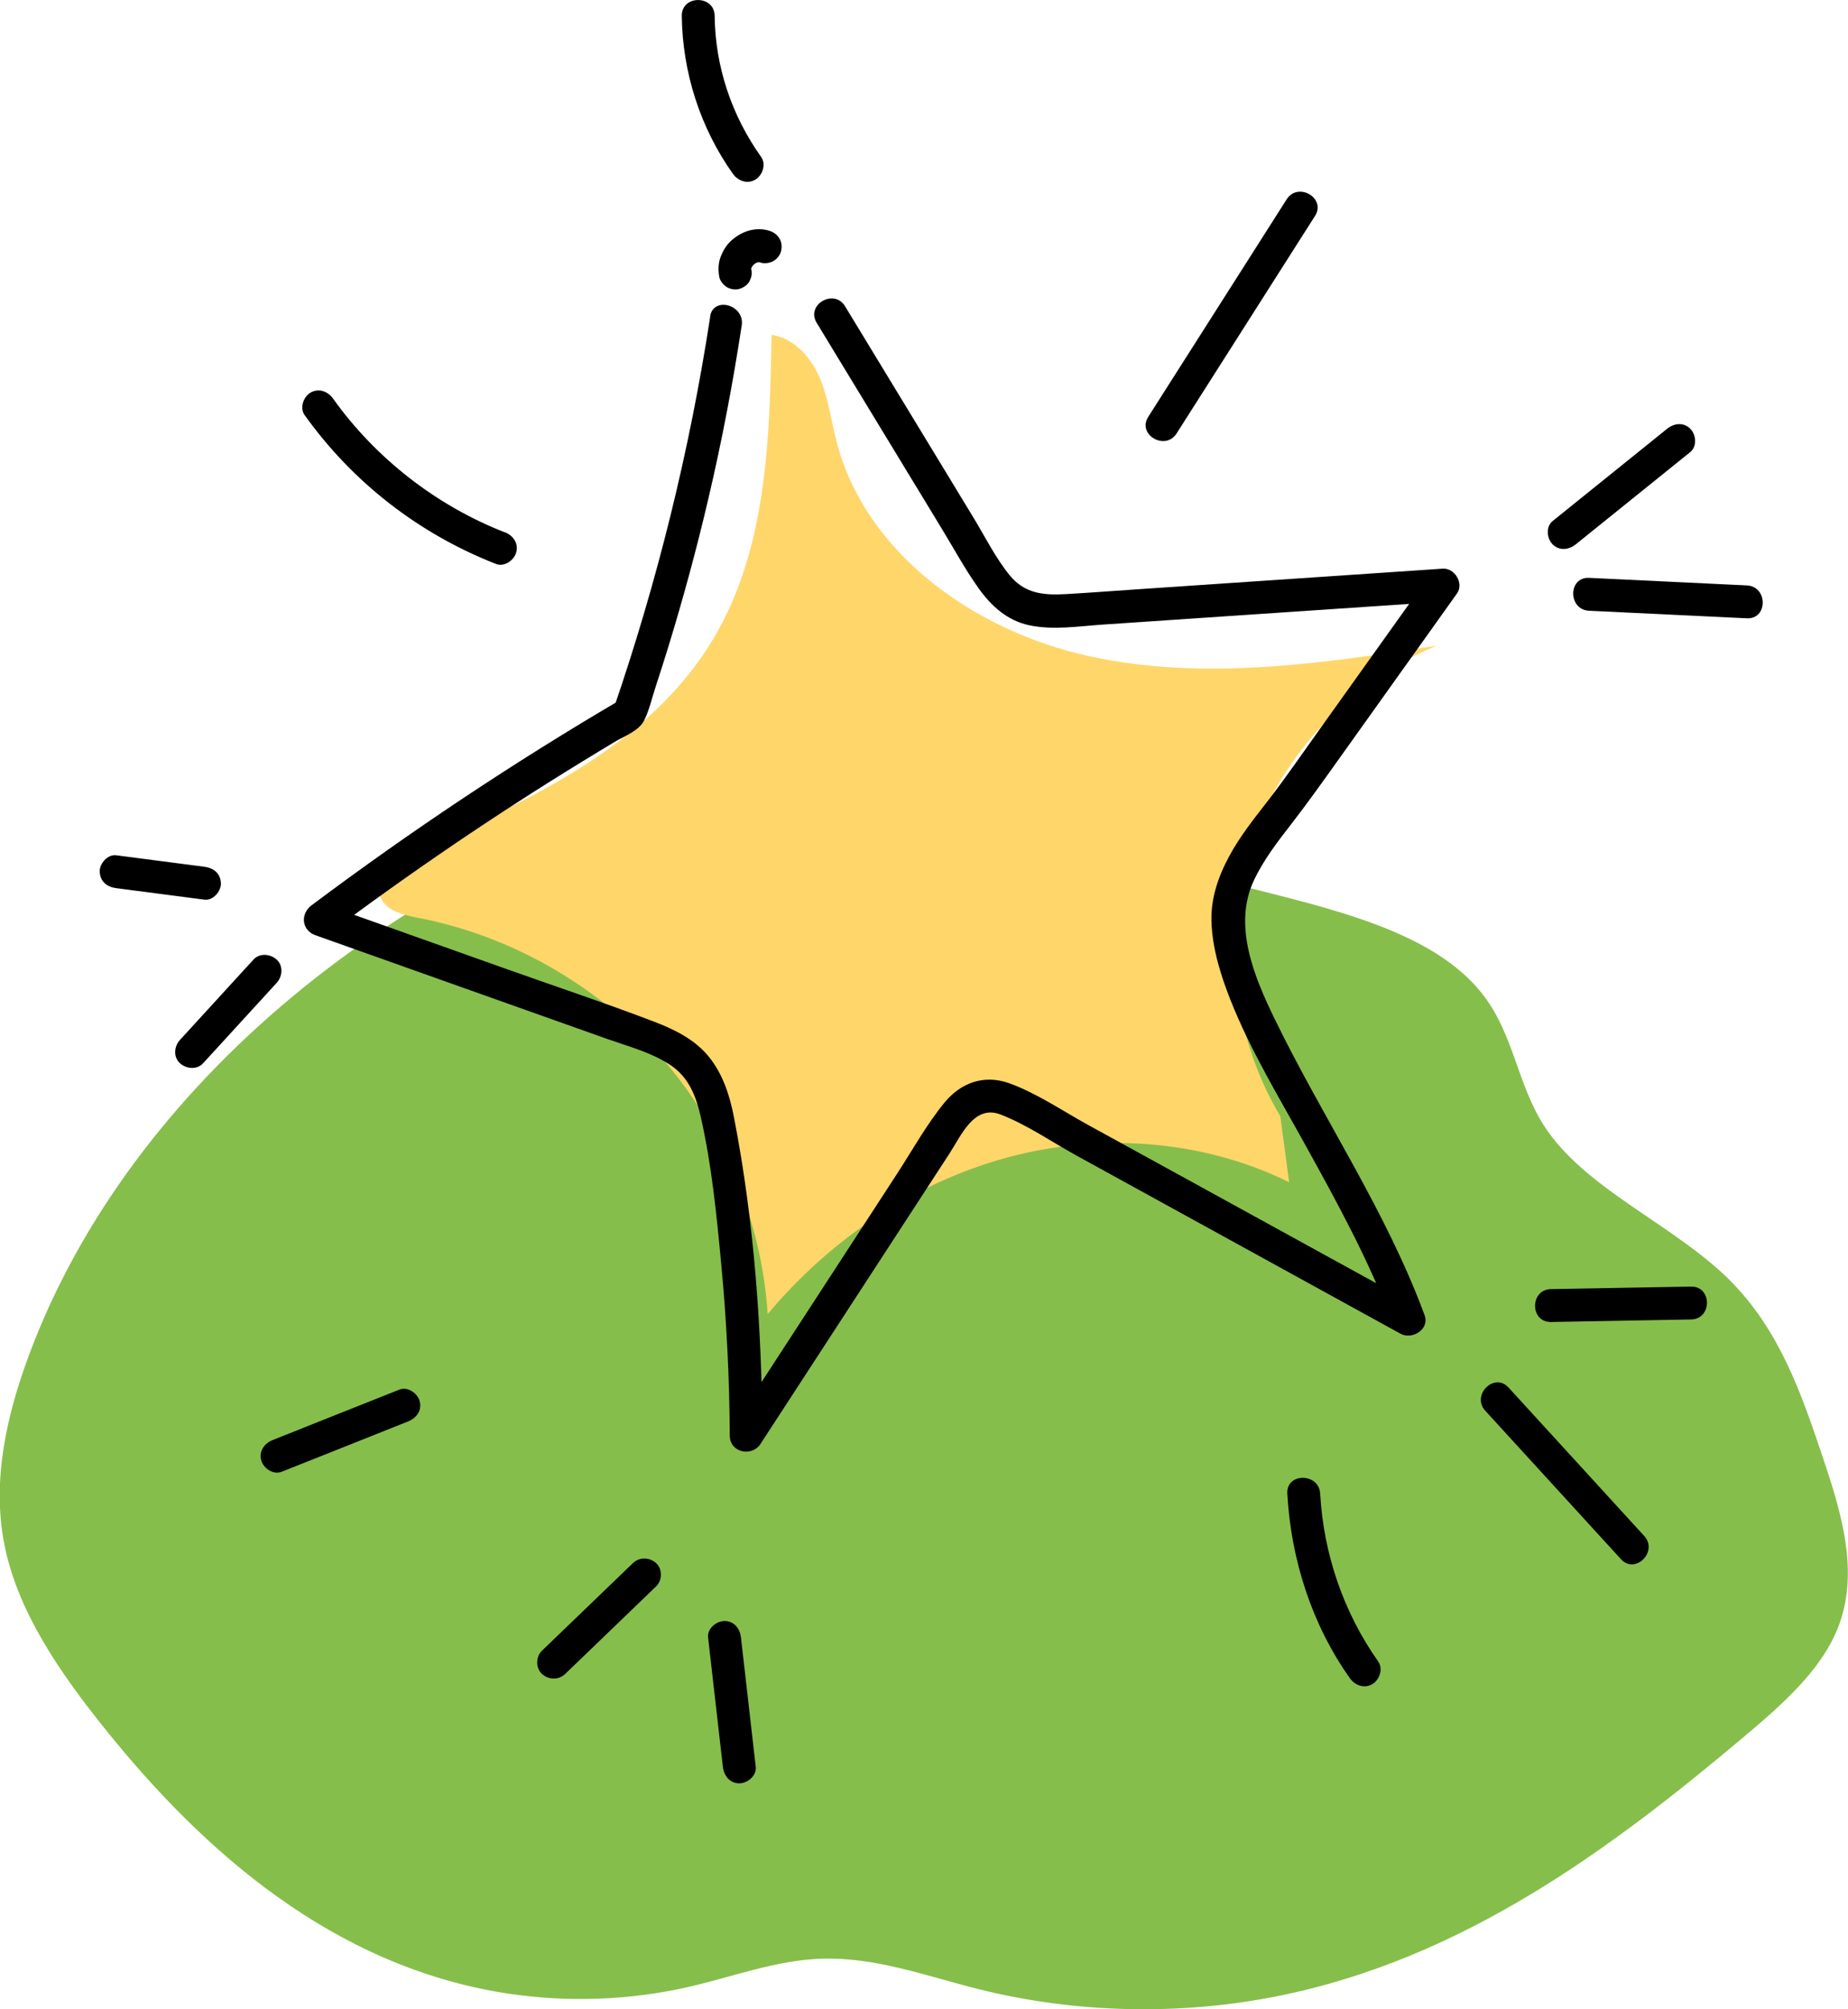 <?xml version="1.0" encoding="UTF-8"?> <svg xmlns="http://www.w3.org/2000/svg" id="_Слой_2" viewBox="0 0 168.65 183.3"> <defs> <style>.cls-1,.cls-2,.cls-3{stroke-width:0px;}.cls-2{fill:#86be4b;}.cls-3{fill:#ffd66a;}</style> </defs> <g id="_Слой_8"> <path class="cls-2" d="m69.21,78.79c14.94-4.99,31.92-1.08,47.33,2.86,7.2,1.84,15.01,4.05,18.91,9.25,2.7,3.59,3.05,8.03,5.43,11.76,3.75,5.84,11.81,9,16.95,14.11,4.54,4.52,6.54,10.31,8.43,15.92,1.76,5.21,3.51,10.78,1.43,15.92-1.56,3.85-5.1,6.95-8.58,9.88-12.08,10.16-25.59,20.25-42.55,23.63-8.91,1.78-18.43,1.56-27.2-.63-4.74-1.18-9.43-2.95-14.39-2.79-4.17.14-8.06,1.64-12.07,2.56-5.38,1.24-11.12,1.45-16.62.61-15.93-2.44-27.82-13.1-36.62-24.04-4.24-5.27-8.14-10.92-9.3-17.13-1.08-5.75.25-11.62,2.33-17.19,9.12-24.4,33.57-44.75,63.58-52.94"></path> <path class="cls-3" d="m117.65,107.86c-7.91-3.9-17.28-4.56-25.79-2.24s-16.14,7.5-21.8,14.27c-.57-8.62-4.07-17.02-9.79-23.51-5.72-6.48-13.62-11-22.1-12.64-1.35-.26-2.95-.63-3.46-1.91-.74-1.87,1.48-3.49,3.33-4.29,10.32-4.49,21.26-9.57,27.04-19.23,4.9-8.19,5.18-18.22,5.33-27.76,2.02.28,3.57,2.01,4.38,3.88s1.05,3.93,1.57,5.91c2.68,10.27,12.72,17.28,23.09,19.54,10.37,2.26,21.15.66,31.64-.96-7.91,3.25-14.27,10.07-16.96,18.19s-1.68,17.38,2.71,24.72"></path> <path class="cls-1" d="m68.53,24.51s-.01-.07-.02-.11l.05.4c-.02-.15-.02-.31,0-.46l-.05.4c.02-.18.07-.35.14-.51l-.15.36c.08-.18.18-.34.29-.49l-.23.3c.13-.16.27-.31.44-.44l-.3.23c.16-.13.34-.23.53-.31l-.36.15c.18-.07.36-.12.55-.15l-.4.05c.15-.02.31-.02.46,0l-.4-.05c.12.02.24.04.35.08.36.12.84.03,1.16-.15s.61-.54.69-.9c.09-.38.07-.81-.15-1.16s-.51-.56-.9-.69c-.59-.2-1.26-.19-1.85-.03s-1.14.48-1.61.89-.79.95-1.01,1.53-.23,1.23-.11,1.85c.07.35.39.72.69.9.32.19.8.27,1.16.15s.71-.34.9-.69l.15-.36c.07-.27.07-.53,0-.8h0Z"></path> <path class="cls-1" d="m18.66,79.08c-2.69-.35-5.37-.7-8.06-1.05-.78-.1-1.53.76-1.5,1.5.04.9.66,1.39,1.5,1.5,2.69.35,5.37.7,8.06,1.05.78.1,1.53-.76,1.5-1.5-.04-.9-.66-1.39-1.5-1.5h0Z"></path> <path class="cls-1" d="m23.13,87.55c-2.24,2.44-4.47,4.89-6.71,7.33-.53.58-.62,1.56,0,2.12.58.53,1.56.62,2.12,0,2.24-2.44,4.47-4.89,6.71-7.33.53-.58.62-1.56,0-2.12-.58-.53-1.56-.62-2.12,0h0Z"></path> <path class="cls-1" d="m57.76,142.61c-2.77,2.66-5.53,5.33-8.3,7.99-.57.55-.59,1.58,0,2.12s1.52.58,2.12,0c2.77-2.66,5.53-5.33,8.3-7.99.57-.55.59-1.58,0-2.12s-1.52-.58-2.12,0h0Z"></path> <path class="cls-1" d="m64.62,149.39l1.35,11.81c.09.8.62,1.5,1.5,1.5.74,0,1.59-.69,1.5-1.5l-1.35-11.81c-.09-.8-.62-1.5-1.5-1.5-.74,0-1.59.69-1.5,1.5h0Z"></path> <path class="cls-1" d="m69.47,14.33c-2.69-3.77-4.2-8.24-4.25-12.88-.02-1.93-3.02-1.93-3,0,.06,5.13,1.68,10.21,4.66,14.4.47.66,1.31.97,2.05.54.65-.38,1.01-1.39.54-2.05h0Z"></path> <path class="cls-1" d="m46.05,48.56c-6.24-2.44-11.77-6.75-15.66-12.2-.47-.66-1.31-.97-2.05-.54-.65.38-1.01,1.39-.54,2.05,4.39,6.14,10.43,10.83,17.46,13.58.75.3,1.65-.32,1.85-1.05.23-.85-.29-1.55-1.05-1.85h0Z"></path> <path class="cls-1" d="m125.78,151.59c-3.18-4.5-4.99-9.83-5.3-15.32-.11-1.92-3.11-1.93-3,0,.34,6,2.22,11.91,5.71,16.84.47.66,1.31.97,2.05.54.65-.38,1.01-1.39.54-2.05h0Z"></path> <path class="cls-1" d="m141.54,120.61c4.26-.08,8.53-.15,12.79-.23,1.93-.03,1.93-3.03,0-3-4.26.08-8.53.15-12.79.23-1.93.03-1.93,3.03,0,3h0Z"></path> <path class="cls-1" d="m135.55,128.71c4.13,4.51,8.25,9.02,12.38,13.54,1.31,1.43,3.42-.7,2.12-2.12-4.13-4.51-8.25-9.02-12.38-13.54-1.31-1.43-3.42.7-2.12,2.12h0Z"></path> <path class="cls-1" d="m107.38,39.54c4.21-6.61,8.42-13.23,12.63-19.84,1.04-1.63-1.56-3.14-2.59-1.51-4.21,6.61-8.42,13.23-12.63,19.84-1.04,1.63,1.56,3.14,2.59,1.51h0Z"></path> <path class="cls-1" d="m36.45,126.78c-3.85,1.53-7.71,3.06-11.56,4.6-.75.3-1.28,1-1.05,1.85.2.72,1.09,1.35,1.85,1.05,3.85-1.53,7.71-3.06,11.56-4.6.75-.3,1.28-1,1.05-1.85-.2-.72-1.09-1.35-1.85-1.05h0Z"></path> <path class="cls-1" d="m152.14,39.12c-3.48,2.81-6.97,5.61-10.45,8.42-.63.51-.53,1.59,0,2.12.62.62,1.49.51,2.12,0,3.48-2.81,6.97-5.61,10.45-8.42.63-.51.53-1.59,0-2.12-.62-.62-1.49-.51-2.12,0h0Z"></path> <path class="cls-1" d="m145.02,55.72c4.8.23,9.6.46,14.4.69,1.93.09,1.93-2.91,0-3-4.8-.23-9.6-.46-14.4-.69-1.93-.09-1.93,2.91,0,3h0Z"></path> <path class="cls-1" d="m64.82,28.85c-1.87,12.2-4.83,24.2-8.84,35.87l.69-.9c-9.75,5.72-19.18,11.99-28.23,18.77-1.05.78-.93,2.29.36,2.74,8.87,3.15,17.75,6.31,26.62,9.46,1.93.68,4.03,1.23,5.75,2.37s2.35,2.87,2.78,4.73c.99,4.35,1.44,8.89,1.86,13.33.5,5.24.76,10.49.79,15.76,0,1.53,2,1.98,2.8.76,5.75-8.83,11.5-17.67,17.25-26.5,1.08-1.66,2.25-4.49,4.66-3.56s4.67,2.5,6.92,3.74c4.64,2.55,9.28,5.1,13.92,7.65,5.22,2.87,10.44,5.74,15.66,8.61,1.06.58,2.68-.4,2.2-1.69-3.51-9.5-9.21-17.86-13.63-26.92-1.88-3.85-3.91-8.6-1.94-12.77.88-1.86,2.16-3.52,3.42-5.14,1.44-1.86,2.8-3.77,4.17-5.69,3.65-5.11,7.29-10.22,10.94-15.33.65-.91-.21-2.33-1.3-2.26-9.18.62-18.36,1.24-27.53,1.86-2.28.15-4.55.33-6.83.46-2.06.12-3.79-.03-5.17-1.72-1.28-1.57-2.23-3.49-3.28-5.22l-3.57-5.88c-2.72-4.48-5.45-8.96-8.17-13.44-1-1.65-3.6-.14-2.59,1.51,2.51,4.13,5.02,8.26,7.53,12.39,1.28,2.1,2.55,4.2,3.83,6.3,1.13,1.85,2.18,3.8,3.44,5.56,1.14,1.59,2.57,2.89,4.53,3.33,2.21.49,4.6.1,6.83-.05,4.83-.33,9.67-.65,14.5-.98,5.49-.37,10.98-.74,16.47-1.11l-1.3-2.26c-3.31,4.64-6.62,9.28-9.93,13.91-1.52,2.12-3,4.28-4.59,6.35-1.3,1.68-2.66,3.36-3.67,5.24s-1.68,3.86-1.61,5.95c.07,2.43.84,4.89,1.73,7.14,1.85,4.68,4.51,9.01,6.93,13.41,2.9,5.25,5.8,10.53,7.88,16.17l2.2-1.69c-10.01-5.5-20.01-11-30.02-16.49-2.33-1.28-4.69-2.9-7.2-3.8-2.27-.81-4.4-.04-5.89,1.78-1.63,1.99-2.92,4.33-4.32,6.48-1.53,2.35-3.05,4.69-4.58,7.04-3.5,5.38-7.01,10.76-10.51,16.15l2.8.76c-.05-9.7-.74-19.57-2.6-29.11-.38-1.97-1.01-3.93-2.29-5.51s-3.15-2.5-5.05-3.22c-4.53-1.73-9.15-3.26-13.72-4.89-5.45-1.94-10.9-3.87-16.34-5.81l.36,2.74c7.48-5.6,15.21-10.86,23.18-15.74,1-.62,2.01-1.22,3.02-1.83.87-.52,2.17-.99,2.64-1.92s.73-2.1,1.06-3.1c.39-1.2.78-2.41,1.15-3.62,1.37-4.46,2.59-8.96,3.65-13.5,1.23-5.23,2.24-10.52,3.05-15.83.29-1.89-2.6-2.7-2.89-.8h0Z"></path> </g> </svg> 